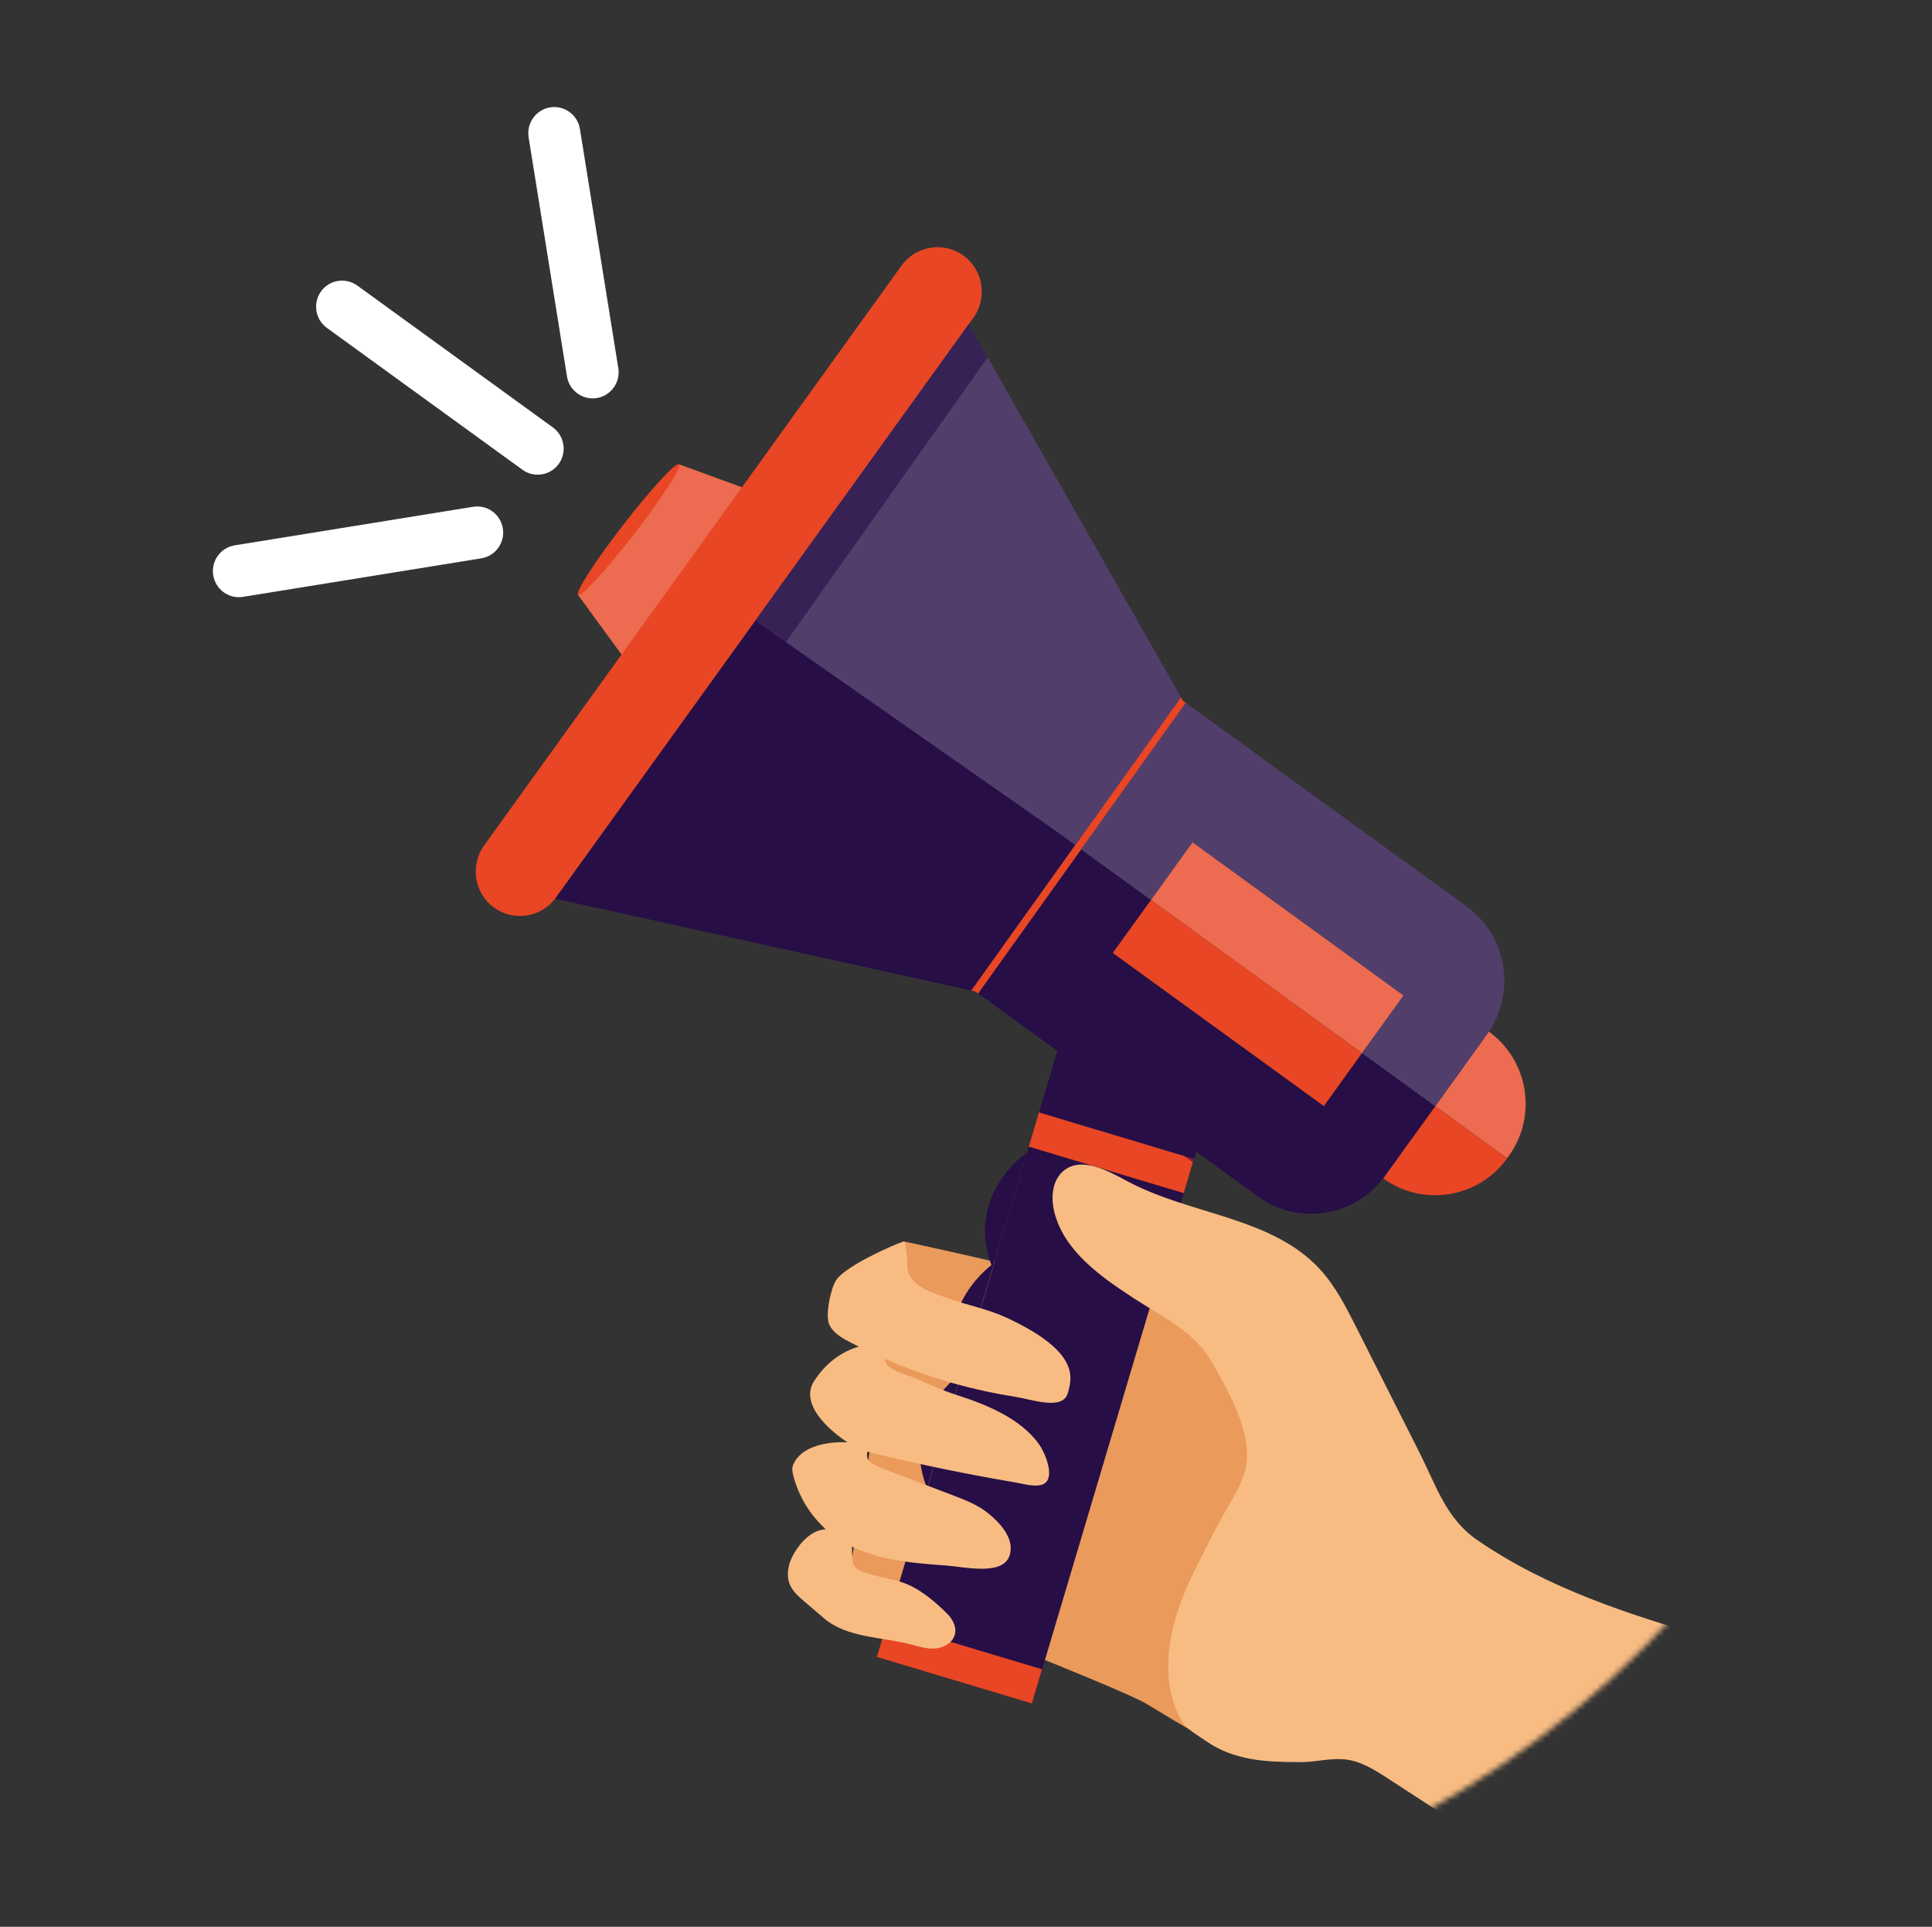 <svg width="343" height="342" viewBox="0 0 343 342" fill="none" xmlns="http://www.w3.org/2000/svg">
<rect x="0" y="0" width="343" height="342" fill="#333333" stroke="none"/>
<mask id="mask0_137_177" style="mask-type:luminance" maskUnits="userSpaceOnUse" x="0" y="0" width="343" height="343">
<path d="M171.482 342.375C265.668 342.375 342.021 265.732 342.021 171.187C342.021 76.643 265.668 0 171.482 0C77.296 0 0.943 76.643 0.943 171.187C0.943 265.732 77.296 342.375 171.482 342.375Z" fill="white"/>
</mask>
<g mask="url(#mask0_137_177)">
<path d="M167.792 73.799C168.889 73.799 169.778 72.906 169.778 71.805C169.778 70.704 168.889 69.812 167.792 69.812C166.695 69.812 165.806 70.704 165.806 71.805C165.806 72.906 166.695 73.799 167.792 73.799Z" fill="#E84624"/>
<path d="M112.127 118.614L102.619 105.598L120.556 82.418L134.061 87.342" fill="#ED6B50"/>
<path d="M112.592 94.778C117.544 88.374 121.112 82.835 120.561 82.406C120.01 81.977 115.549 86.82 110.597 93.224C105.645 99.628 102.077 105.168 102.628 105.597C103.178 106.026 107.639 101.182 112.592 94.778Z" fill="#E84624"/>
<path d="M267.853 205.194C267.761 205.339 267.629 205.445 267.55 205.59L254.821 196.337L264.039 183.533C264.131 183.387 264.223 183.242 264.315 183.11H264.328C271.39 188.232 272.968 198.119 267.866 205.181L267.853 205.194Z" fill="#ED6B50"/>
<path d="M267.563 205.617C262.461 212.679 252.638 214.263 245.576 209.168H245.563C245.563 209.168 245.668 208.983 245.865 208.745C245.905 208.666 245.957 208.6 246.023 208.508L246.168 208.323L246.733 207.518C246.878 207.32 247.036 207.082 247.22 206.844C247.733 206.132 248.325 205.313 248.943 204.455C249.1 204.218 249.271 204.006 249.429 203.769L250.718 202C251.139 201.419 251.546 200.838 251.954 200.284C253.532 198.079 254.808 196.337 254.808 196.337L267.537 205.59H267.55L267.563 205.617Z" fill="#E84624"/>
<path d="M190.897 149.991L172.434 175.824L98.569 159.508L98.648 159.429L98.7 159.336L98.937 159.006L134.706 109.347L187.938 147.839L190.897 149.991Z" fill="#270E46"/>
<path d="M254.808 196.35C254.808 196.35 253.532 198.093 251.954 200.297C251.56 200.838 251.139 201.432 250.718 202.013C250.284 202.594 249.85 203.175 249.429 203.782C249.271 204.019 249.1 204.231 248.943 204.468C248.325 205.326 247.733 206.145 247.22 206.858C247.036 207.095 246.878 207.333 246.733 207.531C246.444 207.914 246.207 208.257 246.023 208.508C245.944 208.6 245.892 208.666 245.865 208.745C245.668 208.983 245.576 209.128 245.563 209.141C240.29 216.019 230.414 217.51 223.378 212.415L223.339 212.375L187.991 186.74L173.644 176.338L191.949 150.743L204.35 159.732L197.564 169.131L235.016 196.31L241.802 186.899L254.808 196.324V196.35Z" fill="#270E46"/>
<path d="M210.53 124.752L191.949 150.756L173.644 176.352L173.118 175.969L172.434 175.824L190.897 149.991L209.663 123.748L210.004 124.369L210.53 124.752Z" fill="#E84624"/>
<path d="M172.816 56.401L172 57.549L134.759 109.255L134.706 109.347L98.937 158.993L98.701 159.323L98.622 159.416C96.07 162.861 91.178 163.627 87.72 161.105C84.196 158.558 83.407 153.608 85.945 150.07L110.233 116.33L122.621 99.13L135.008 81.93L160.06 47.134C162.598 43.623 167.529 42.817 171.053 45.365C174.551 47.913 175.354 52.863 172.816 56.401Z" fill="#E84624"/>
<path d="M209.663 123.748L190.897 149.991L187.938 147.839L134.088 110.178L171.987 57.549L209.663 123.748Z" fill="#523E6B"/>
<path d="M264.302 183.123C264.21 183.255 264.118 183.401 264.026 183.546L254.808 196.35L241.802 186.925L249.166 176.708L211.714 149.529L204.35 159.759L191.949 150.769L210.544 124.765L260.41 160.92C267.471 166.042 269.155 175.929 264.315 183.137L264.302 183.123Z" fill="#523E6B"/>
<path d="M249.166 176.695L241.802 186.912L204.35 159.746L211.714 149.515L249.166 176.695Z" fill="#ED6B50"/>
<path d="M241.802 186.912L235.03 196.324L197.564 169.144L204.35 159.746L241.802 186.912Z" fill="#E84624"/>
<path d="M63.431 50.685L98.161 75.871C100.226 77.376 100.686 80.267 99.2 82.339C97.714 84.412 94.821 84.874 92.757 83.382L58.026 58.196C55.962 56.691 55.502 53.8 56.988 51.727C58.474 49.655 61.367 49.193 63.431 50.685Z" fill="white"/>
<path d="M41.694 96.793L83.985 89.956C86.497 89.546 88.864 91.263 89.272 93.797C89.679 96.318 87.97 98.694 85.445 99.103L43.14 105.941C40.629 106.35 38.262 104.634 37.854 102.1C37.446 99.579 39.156 97.203 41.681 96.793H41.694Z" fill="white"/>
<path d="M93.848 24.363L100.66 66.816C101.068 69.337 103.435 71.053 105.946 70.657C108.458 70.248 110.181 67.872 109.773 65.35L102.961 22.898C102.554 20.377 100.187 18.661 97.675 19.057C95.163 19.466 93.454 21.842 93.848 24.363Z" fill="white"/>
<path d="M225.535 238.208C212.056 231.278 160.573 220.375 160.573 220.375C160.573 220.375 150.552 280.832 150.552 280.911C150.447 282.033 159.902 284.079 161.072 284.621C167.385 287.525 195.421 298.349 202.719 301.979C205.205 303.22 217.198 311.338 219.302 310.11C221.13 309.041 220.985 291.696 222.497 287.195C225.943 276.965 229.191 266.338 230.217 255.554C230.729 250.181 231.308 241.192 225.535 238.222V238.208Z" fill="#EA9A5A"/>
<path d="M183.217 302.362L155.707 294.112L187.715 186.556L212.424 204.257L183.217 302.362Z" fill="#270E46"/>
<path d="M211.964 205.707L184.447 197.452L182.639 203.523L210.157 211.778L211.964 205.707Z" fill="#E84624"/>
<path d="M185 296.295L157.483 288.04L155.675 294.11L183.193 302.366L185 296.295Z" fill="#E84624"/>
<path d="M182.284 204.6C182.284 204.6 171.106 212.164 176.195 225.048L182.284 204.6Z" fill="#270E46"/>
<path d="M176.498 224.177C176.498 224.177 165.32 231.74 170.409 244.624L176.498 224.177Z" fill="#270E46"/>
<path d="M170.685 243.739C170.685 243.739 159.507 251.303 164.597 264.187L170.685 243.739Z" fill="#270E46"/>
<path d="M151.249 275.024C151.499 278.522 150.552 278.628 158.811 280.476C162.466 281.294 165.438 283.749 168.055 286.324C169.041 287.287 169.83 288.647 169.554 289.993C169.252 291.445 167.753 292.409 166.28 292.58C164.807 292.752 163.334 292.33 161.901 291.934C156.785 290.534 150.447 290.785 146.318 287.261C145.134 286.258 143.951 285.241 142.78 284.238C141.807 283.406 140.795 282.522 140.269 281.347C139.585 279.816 139.861 277.981 140.584 276.463C141.531 274.496 143.451 272.107 145.7 271.579C146.699 271.341 147.738 271.407 148.777 271.473C149.29 271.5 149.842 271.539 150.276 271.83C151.17 272.397 151.236 273.664 151.249 274.734C151.249 274.839 151.249 274.932 151.249 275.024Z" fill="#F8BC83"/>
<path d="M140.768 260.161C140.571 260.689 140.689 261.283 140.821 261.837C141.939 266.312 144.727 270.338 148.514 272.952C154.09 276.793 161.178 277.387 167.924 277.875C171.33 278.113 178.352 279.855 179.325 275.816C179.996 273.057 177.681 270.417 175.446 268.609C173.591 267.104 171.33 266.233 169.107 265.388C165.017 263.83 160.915 262.273 156.825 260.715C156.062 260.425 154.366 259.751 154.037 258.933C153.537 257.692 154.892 256.742 152.722 256.293C149.185 255.554 142.32 255.936 140.755 260.161H140.768Z" fill="#F8BC83"/>
<path d="M151.683 256.742C152.906 257.441 154.287 257.784 155.654 258.101C163.755 260.042 171.908 261.718 180.114 263.104C181.482 263.342 183.073 263.817 184.48 263.645C187.833 263.236 185.624 258.022 184.519 256.438C181.205 251.686 174.946 249.257 169.686 247.554C167.266 246.775 164.938 245.746 162.637 244.69C161.23 244.043 157.114 243.211 157.114 241.231C157.114 240.782 157.324 240.373 157.443 239.938C157.561 239.502 157.561 238.974 157.219 238.684C156.956 238.459 156.588 238.446 156.246 238.446C151.249 238.538 147.12 241.06 144.503 245.191C141.781 249.495 147.883 254.59 151.67 256.755L151.683 256.742Z" fill="#F8BC83"/>
<path d="M147.712 228.981C147.08 230.948 146.712 233.668 147.146 234.882C147.698 236.413 149.224 237.337 150.657 238.103C156.772 241.337 163.255 243.898 169.922 245.719C173.302 246.643 176.734 247.383 180.206 247.924C183.375 248.425 188.727 250.432 189.595 247.211C190.292 244.65 191.857 239.99 178.707 233.892C175.393 232.347 171.79 231.687 168.371 230.473C165.491 229.457 160.836 228.15 161.072 224.282C161.138 223.239 160.704 220.467 160.559 220.348C160.428 220.23 153.813 222.962 150.381 225.444C149.697 225.945 148.987 226.447 148.501 227.147C148.211 227.556 147.935 228.203 147.698 228.955L147.712 228.981Z" fill="#F8BC83"/>
<path d="M332.079 373.683C333.131 373.406 334.17 372.984 335.169 372.535C345.821 367.73 354.855 359.493 360.852 349.447C366.651 339.732 372.213 310.982 356.709 306.414C339.035 301.213 321.361 296.013 303.687 290.812C289.222 286.561 274.836 282.007 262.251 273.348C256.741 269.559 254.992 263.738 252.033 257.877C248.285 250.458 244.55 243.04 240.803 235.621C238.962 231.991 237.094 228.295 234.346 225.299C225.772 215.966 211.333 215.662 200.181 209.683C196.578 207.755 192.028 205.234 188.846 207.795C186.794 209.458 186.545 212.547 187.176 215.121C188.912 222.051 195.368 226.579 201.339 230.473C206.599 233.892 212.122 236.387 215.212 241.865C218.237 247.237 223.037 255.369 220.827 261.811C219.736 264.992 217.342 268.358 215.804 271.434C213.766 275.486 211.57 279.459 209.913 283.683C207.19 290.64 206.099 298.837 209.715 305.358C210.583 306.929 212.766 308.078 214.186 309.081C216.514 310.718 219.236 311.681 222.011 312.196C224.93 312.737 227.889 312.751 230.848 312.777C233.399 312.79 235.924 312.077 238.475 312.262C241.394 312.46 243.998 314.11 246.444 315.707C256.557 322.268 266.485 328.736 276.703 335.112C287.118 341.606 297.178 348.695 306.804 356.325C311.446 359.994 315.983 363.796 320.428 367.717C322.913 369.908 326.24 373.987 329.764 373.987C330.54 373.987 331.316 373.868 332.066 373.67L332.079 373.683Z" fill="#F8BC83"/>
<g style="mix-blend-mode:multiply" opacity="0.6">
<path d="M187.715 186.556L212.424 204.257L211.806 206.316L187.07 188.72L187.715 186.556Z" fill="#270E46"/>
</g>
<g style="mix-blend-mode:multiply" opacity="0.6">
<path d="M171.987 57.549L98.621 159.429L106.051 161.171L175.34 63.449L171.987 57.549Z" fill="#270E46"/>
</g>
</g>
</svg>

